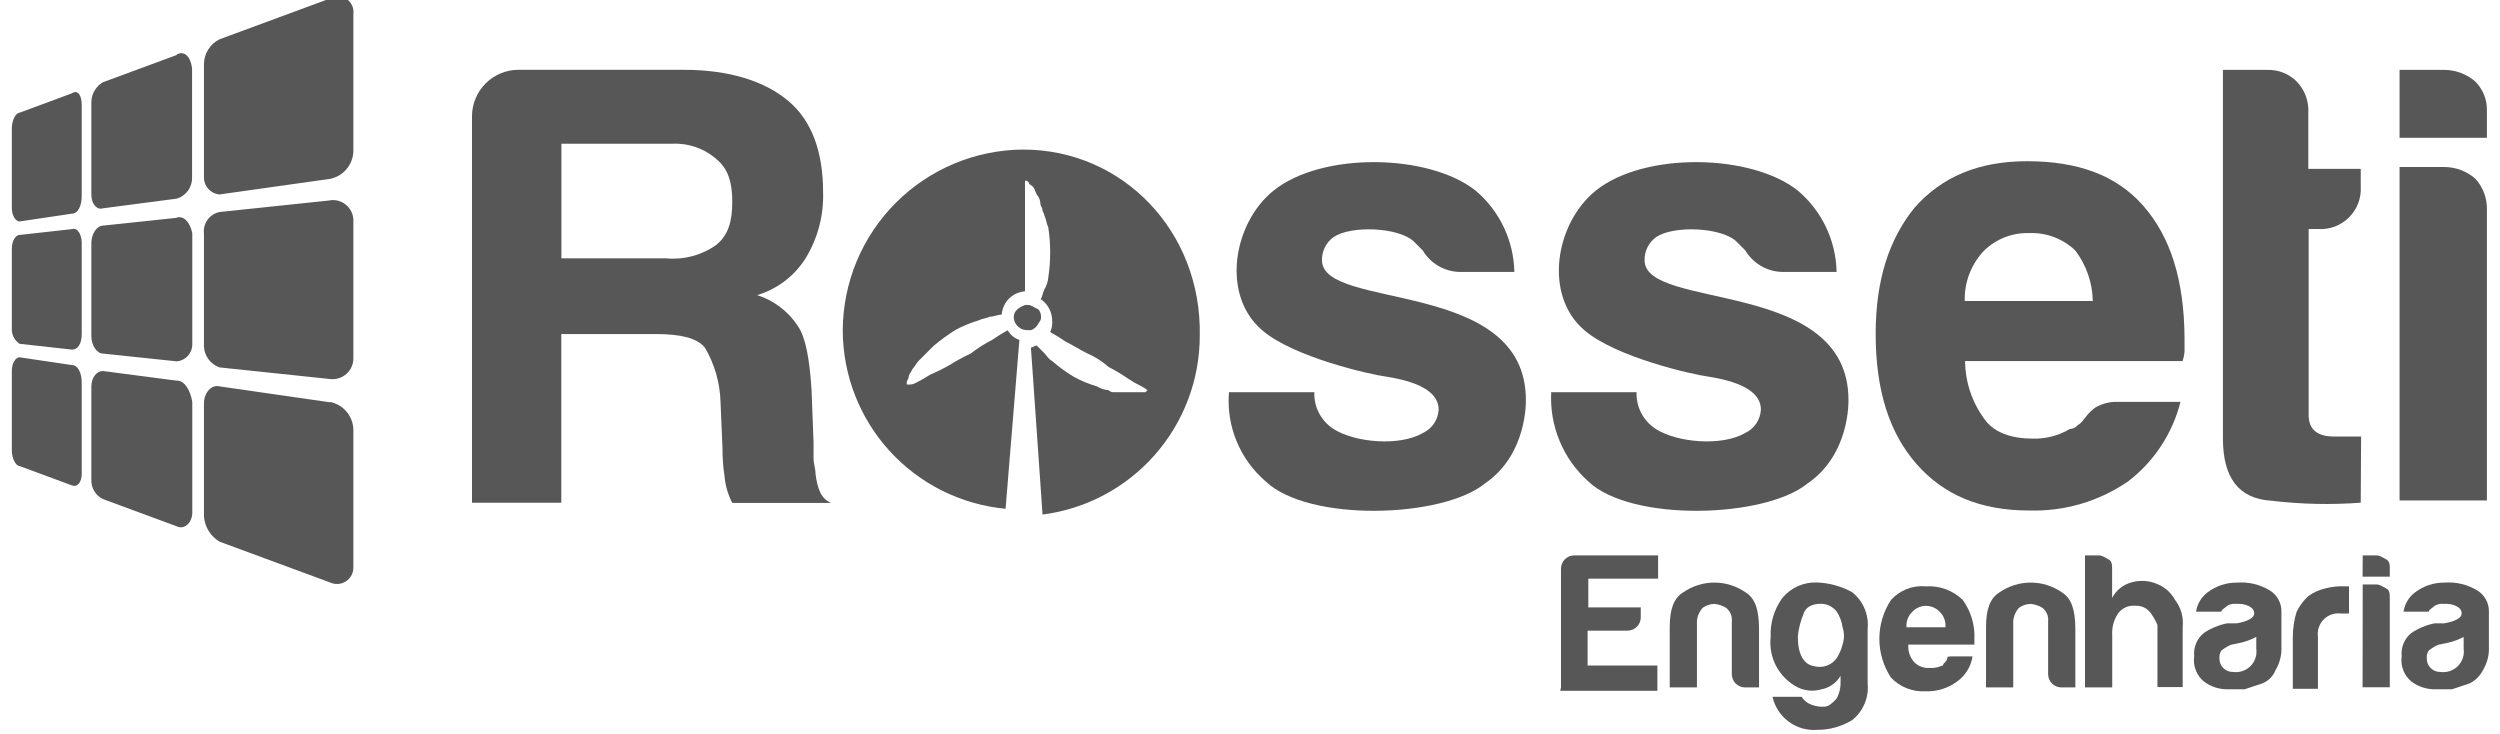 <svg width="109" height="32" viewBox="0 0 109 32" fill="none" xmlns="http://www.w3.org/2000/svg">
<g id="Rosseti-OdF7ifGHD_brandlogos.net 1" clip-path="url(#clip0_4978_33010)">
<path id="Vector" d="M3.563 16.678V20.659C3.563 20.999 3.395 21.253 3.142 21.166L0.855 20.32C0.688 20.32 0.515 19.98 0.515 19.64V16.171C0.515 15.831 0.683 15.578 0.855 15.578L3.142 15.918C3.395 15.918 3.563 16.257 3.563 16.678ZM3.142 9.989L0.855 10.243C0.688 10.243 0.515 10.496 0.515 10.836V14.31C0.507 14.443 0.534 14.576 0.593 14.696C0.653 14.815 0.743 14.916 0.855 14.99L3.142 15.243C3.395 15.243 3.563 14.99 3.563 14.564V10.583C3.563 10.253 3.395 9.908 3.137 9.989H3.142ZM3.142 4.066L0.855 4.913C0.688 4.913 0.515 5.253 0.515 5.592V9.061C0.515 9.401 0.683 9.655 0.855 9.655L3.142 9.315C3.395 9.315 3.563 8.975 3.563 8.554V4.573C3.563 4.167 3.395 3.894 3.137 4.066H3.142ZM7.705 16.597L4.49 16.176C4.237 16.176 3.983 16.43 3.983 16.856V20.913C3.975 21.088 4.019 21.262 4.109 21.413C4.199 21.564 4.332 21.684 4.49 21.76L7.705 22.947C8.045 23.114 8.384 22.779 8.384 22.353V17.53C8.303 17.018 8.05 16.592 7.71 16.592L7.705 16.597ZM7.705 2.398L4.49 3.584C4.341 3.671 4.216 3.794 4.127 3.942C4.038 4.09 3.989 4.258 3.983 4.431V8.488C3.983 8.909 4.237 9.168 4.49 9.082L7.705 8.661C7.906 8.601 8.081 8.475 8.202 8.304C8.324 8.133 8.384 7.927 8.374 7.717V2.976C8.303 2.458 8.05 2.205 7.71 2.372L7.705 2.398ZM7.705 9.497L4.49 9.837C4.237 9.837 3.983 10.177 3.983 10.598V14.655C3.983 15.076 4.237 15.416 4.49 15.416L7.705 15.755C7.894 15.739 8.069 15.651 8.195 15.509C8.321 15.368 8.389 15.184 8.384 14.995V10.172C8.303 9.746 8.05 9.396 7.71 9.482L7.705 9.497ZM14.393 17.541L9.571 16.846C9.231 16.759 8.892 17.099 8.892 17.606V22.515C8.908 22.74 8.978 22.957 9.097 23.149C9.215 23.34 9.378 23.501 9.571 23.616L14.393 25.396C14.504 25.447 14.627 25.469 14.749 25.46C14.871 25.45 14.989 25.409 15.091 25.341C15.193 25.273 15.275 25.179 15.331 25.07C15.386 24.961 15.412 24.839 15.407 24.716V18.712C15.395 18.43 15.289 18.16 15.106 17.945C14.923 17.73 14.674 17.583 14.398 17.525L14.393 17.541ZM14.393 8.737L9.571 9.244C9.362 9.287 9.176 9.406 9.051 9.579C8.925 9.751 8.868 9.965 8.892 10.177V15.086C8.896 15.292 8.964 15.492 9.086 15.659C9.207 15.825 9.376 15.951 9.571 16.019L14.393 16.526C14.523 16.542 14.655 16.529 14.779 16.488C14.904 16.448 15.018 16.381 15.114 16.293C15.211 16.204 15.287 16.096 15.337 15.975C15.388 15.854 15.412 15.724 15.407 15.593V9.568C15.4 9.445 15.368 9.325 15.313 9.215C15.258 9.105 15.18 9.008 15.085 8.929C14.991 8.851 14.881 8.793 14.762 8.758C14.644 8.724 14.52 8.715 14.398 8.732L14.393 8.737ZM14.393 -0.067L9.571 1.713C9.366 1.814 9.194 1.971 9.074 2.166C8.954 2.36 8.891 2.585 8.892 2.813V7.717C8.887 7.907 8.955 8.091 9.081 8.232C9.207 8.373 9.382 8.461 9.571 8.478L14.393 7.798C14.67 7.742 14.921 7.595 15.104 7.38C15.288 7.165 15.395 6.894 15.407 6.612V0.617C15.424 0.492 15.406 0.364 15.354 0.247C15.303 0.131 15.221 0.031 15.117 -0.041C15.012 -0.113 14.89 -0.156 14.763 -0.163C14.636 -0.17 14.51 -0.142 14.398 -0.082L14.393 -0.067Z" fill="#575757"/>
<path id="Vector_2" d="M104.621 3.047H106.568C107.066 3.048 107.546 3.228 107.922 3.554C108.088 3.72 108.219 3.918 108.306 4.136C108.393 4.354 108.435 4.587 108.429 4.822V6.009H104.621V3.047ZM104.621 7.281H106.568C107.066 7.283 107.546 7.463 107.922 7.789C108.261 8.157 108.443 8.642 108.429 9.143V21.821H104.621V7.281Z" fill="#575757"/>
<path id="Vector_3" d="M102.928 21.918C101.631 22.014 100.327 21.986 99.034 21.832C97.594 21.745 96.92 20.817 96.92 19.123V3.047H98.867C99.102 3.041 99.335 3.083 99.553 3.17C99.771 3.257 99.969 3.388 100.135 3.555C100.309 3.732 100.444 3.945 100.531 4.178C100.619 4.411 100.656 4.66 100.642 4.909V7.363H102.928V8.124C102.945 8.373 102.908 8.622 102.82 8.855C102.733 9.088 102.596 9.3 102.42 9.476C102.244 9.653 102.032 9.789 101.799 9.877C101.565 9.965 101.316 10.002 101.068 9.985H100.657V18.099C100.657 18.692 100.997 19.032 101.757 19.032H102.944L102.928 21.918Z" fill="#575757"/>
<path id="Vector_4" d="M93.451 8.977C92.265 7.623 90.571 7.029 88.381 7.029C86.267 7.029 84.659 7.709 83.473 9.058C82.373 10.412 81.779 12.192 81.779 14.56C81.779 17.015 82.373 18.876 83.559 20.23C84.746 21.584 86.353 22.258 88.467 22.258C90.004 22.305 91.515 21.861 92.782 20.991C93.914 20.126 94.721 18.903 95.069 17.522H92.361C92.006 17.505 91.653 17.593 91.347 17.775C91.186 17.893 91.044 18.035 90.926 18.196C90.84 18.282 90.759 18.45 90.587 18.536C90.546 18.587 90.494 18.629 90.436 18.658C90.377 18.687 90.312 18.703 90.247 18.703C89.761 18.992 89.204 19.138 88.64 19.124C87.707 19.124 86.946 18.871 86.525 18.277C85.982 17.543 85.685 16.655 85.678 15.742H95.16C95.206 15.606 95.235 15.464 95.246 15.321V14.727C95.226 12.192 94.633 10.331 93.451 8.977ZM85.663 13.125C85.651 12.72 85.719 12.317 85.865 11.939C86.01 11.561 86.23 11.216 86.51 10.924C86.767 10.673 87.072 10.477 87.406 10.346C87.741 10.216 88.098 10.153 88.457 10.163C88.829 10.146 89.201 10.204 89.549 10.335C89.898 10.466 90.216 10.666 90.485 10.924C90.965 11.559 91.231 12.329 91.246 13.125H85.663Z" fill="#575757"/>
<path id="Vector_5" d="M35.557 20.661C35.557 20.407 35.471 20.24 35.471 19.981V19.302L35.385 17.015C35.298 15.66 35.131 14.727 34.791 14.22C34.371 13.578 33.743 13.1 33.012 12.866C33.888 12.605 34.64 12.033 35.126 11.258C35.654 10.393 35.919 9.392 35.887 8.378C35.887 6.598 35.38 5.244 34.366 4.397C33.352 3.55 31.83 3.043 29.802 3.043H22.607C22.069 3.043 21.553 3.257 21.173 3.637C20.793 4.018 20.579 4.534 20.579 5.072V21.918H24.473V14.565H28.621C29.635 14.565 30.401 14.732 30.735 15.158C31.158 15.878 31.392 16.692 31.415 17.527L31.501 19.555C31.498 19.952 31.527 20.349 31.587 20.742C31.621 21.156 31.736 21.559 31.927 21.929H36.242C35.811 21.761 35.643 21.335 35.557 20.661ZM31.242 10.67C30.604 11.127 29.823 11.338 29.042 11.264H24.478V6.268H29.3C30.013 6.229 30.713 6.473 31.247 6.948C31.754 7.369 31.927 7.962 31.927 8.809C31.927 9.656 31.749 10.254 31.237 10.67H31.242Z" fill="#575757"/>
<path id="Vector_6" d="M44.613 6.521C42.53 6.532 40.534 7.365 39.061 8.839C37.587 10.312 36.755 12.308 36.744 14.392C36.745 16.342 37.473 18.221 38.786 19.662C40.099 21.102 41.902 22.001 43.843 22.182L44.446 14.818C44.228 14.75 44.046 14.599 43.939 14.397C43.706 14.526 43.479 14.666 43.26 14.818C42.93 14.985 42.618 15.184 42.327 15.412C42.006 15.562 41.695 15.732 41.394 15.919C41.12 16.076 40.837 16.216 40.547 16.34C40.357 16.467 40.159 16.58 39.954 16.679C39.876 16.725 39.79 16.755 39.7 16.765H39.533V16.679C39.533 16.593 39.619 16.512 39.619 16.426C39.619 16.34 39.705 16.258 39.786 16.086C39.873 16 39.954 15.832 40.04 15.746L40.207 15.579L40.374 15.412L40.714 15.072C41.01 14.825 41.322 14.598 41.647 14.392C41.969 14.216 42.309 14.075 42.661 13.971C42.829 13.885 43.001 13.885 43.168 13.804C43.336 13.804 43.508 13.718 43.675 13.718C43.693 13.454 43.806 13.207 43.992 13.02C44.179 12.834 44.426 12.721 44.69 12.703V7.881H44.776L44.862 7.967C44.862 8.053 44.948 8.053 45.029 8.134C45.11 8.215 45.115 8.302 45.197 8.474C45.301 8.59 45.36 8.739 45.364 8.895C45.364 8.981 45.45 9.062 45.45 9.148C45.45 9.235 45.536 9.316 45.536 9.402C45.622 9.569 45.622 9.742 45.704 9.909C45.816 10.638 45.816 11.381 45.704 12.11C45.687 12.29 45.629 12.463 45.536 12.617C45.45 12.785 45.45 12.957 45.369 13.038C45.522 13.141 45.649 13.28 45.737 13.442C45.825 13.605 45.873 13.786 45.876 13.971C45.889 14.145 45.859 14.319 45.79 14.478C46.023 14.607 46.25 14.748 46.469 14.899C46.809 15.067 47.062 15.239 47.402 15.406C47.743 15.553 48.058 15.754 48.335 16C48.628 16.15 48.911 16.319 49.182 16.507C49.371 16.634 49.57 16.747 49.775 16.847C49.867 16.89 49.953 16.946 50.029 17.014L49.943 17.1H48.589C48.543 17.106 48.496 17.101 48.452 17.086C48.408 17.071 48.368 17.047 48.335 17.014C48.156 16.997 47.982 16.94 47.828 16.847C47.476 16.743 47.136 16.602 46.814 16.426C46.483 16.227 46.171 16 45.881 15.746C45.714 15.66 45.627 15.493 45.541 15.406L45.202 15.067C45.115 15.067 45.034 15.153 44.948 15.153L45.455 22.435C47.349 22.191 49.089 21.266 50.35 19.833C51.612 18.399 52.309 16.555 52.31 14.646C52.402 10.076 48.938 6.521 44.613 6.521Z" fill="#575757"/>
<path id="Vector_7" d="M45.389 13.802C45.394 13.848 45.389 13.895 45.374 13.939C45.359 13.982 45.335 14.023 45.302 14.056C45.236 14.208 45.115 14.329 44.963 14.395H44.795C44.652 14.398 44.512 14.348 44.403 14.254C44.293 14.161 44.222 14.031 44.202 13.888V13.802C44.202 13.549 44.456 13.381 44.709 13.295H44.795C44.963 13.295 45.049 13.381 45.216 13.462C45.287 13.462 45.389 13.63 45.389 13.802Z" fill="#575757"/>
<path id="Vector_8" d="M53.583 17.1H57.305C57.293 17.419 57.364 17.735 57.513 18.017C57.662 18.299 57.882 18.538 58.151 18.708C59.084 19.301 61.031 19.469 62.045 18.875C62.24 18.783 62.405 18.64 62.525 18.462C62.644 18.283 62.714 18.076 62.725 17.861C62.725 17.181 62.045 16.674 60.438 16.421C59.759 16.334 56.382 15.574 55.023 14.392C53.243 12.871 53.755 9.737 55.53 8.307C57.644 6.613 62.299 6.699 64.332 8.307C64.851 8.744 65.27 9.287 65.562 9.899C65.854 10.511 66.012 11.178 66.026 11.857H63.643C63.318 11.85 62.999 11.761 62.718 11.598C62.437 11.435 62.202 11.203 62.035 10.923L61.614 10.502C60.935 9.909 58.907 9.823 58.146 10.335C57.985 10.45 57.855 10.602 57.766 10.779C57.678 10.956 57.634 11.152 57.639 11.349C57.639 13.55 66.528 12.11 66.528 17.435C66.528 17.435 66.614 19.803 64.748 21.076C62.887 22.598 57.046 22.77 55.185 20.99C54.629 20.515 54.194 19.914 53.916 19.238C53.637 18.562 53.523 17.829 53.583 17.1Z" fill="#575757"/>
<path id="Vector_9" d="M67.633 17.1H71.355C71.343 17.419 71.414 17.735 71.563 18.017C71.712 18.299 71.932 18.538 72.201 18.708C73.134 19.301 75.081 19.469 76.095 18.875C76.29 18.783 76.455 18.64 76.575 18.462C76.694 18.283 76.763 18.076 76.775 17.861C76.775 17.181 76.095 16.674 74.488 16.421C73.808 16.334 70.432 15.574 69.073 14.392C67.293 12.871 67.805 9.737 69.58 8.307C71.694 6.613 76.349 6.699 78.382 8.307C78.901 8.744 79.32 9.287 79.612 9.899C79.904 10.511 80.062 11.178 80.076 11.857H77.708C77.383 11.85 77.065 11.761 76.783 11.598C76.502 11.435 76.267 11.203 76.1 10.923L75.68 10.502C75 9.909 72.972 9.823 72.211 10.335C72.05 10.45 71.92 10.602 71.831 10.779C71.743 10.956 71.699 11.152 71.704 11.349C71.704 13.55 80.593 12.11 80.593 17.435C80.593 17.435 80.679 19.803 78.813 21.076C76.952 22.598 71.111 22.77 69.25 20.99C68.707 20.504 68.279 19.902 68 19.229C67.72 18.556 67.594 17.828 67.633 17.1Z" fill="#575757"/>
<path id="Vector_10" d="M68.059 29.971V24.808C68.057 24.73 68.071 24.652 68.1 24.579C68.129 24.506 68.172 24.44 68.228 24.384C68.283 24.329 68.35 24.285 68.422 24.256C68.495 24.227 68.573 24.213 68.652 24.215H72.293V25.229H69.25V26.482H71.537V26.903C71.539 26.981 71.525 27.059 71.496 27.132C71.467 27.205 71.424 27.271 71.368 27.327C71.312 27.383 71.246 27.426 71.173 27.455C71.1 27.484 71.022 27.498 70.944 27.496H69.22V29.018H72.262V30.118H68.028L68.059 29.971Z" fill="#575757"/>
<path id="Vector_11" d="M76.694 29.972H76.101C76.022 29.974 75.944 29.96 75.871 29.931C75.798 29.902 75.732 29.858 75.677 29.803C75.621 29.747 75.577 29.681 75.548 29.608C75.519 29.535 75.505 29.457 75.507 29.378V27.091C75.519 26.979 75.503 26.865 75.458 26.761C75.414 26.657 75.344 26.567 75.254 26.498C75.1 26.405 74.926 26.348 74.747 26.331C74.565 26.334 74.388 26.393 74.24 26.498C74.09 26.661 74.001 26.87 73.986 27.091V29.972H72.8V27.345C72.8 26.584 72.967 26.077 73.393 25.823C73.791 25.548 74.263 25.4 74.747 25.4C75.231 25.4 75.703 25.548 76.101 25.823C76.522 26.077 76.694 26.584 76.694 27.431V29.972Z" fill="#575757"/>
<path id="Vector_12" d="M80.248 29.717V29.463C80.159 29.618 80.037 29.752 79.89 29.854C79.744 29.957 79.577 30.026 79.401 30.057C79.064 30.155 78.703 30.124 78.387 29.971C77.988 29.769 77.661 29.45 77.449 29.056C77.237 28.663 77.15 28.214 77.201 27.77C77.174 27.164 77.352 26.567 77.707 26.076C77.891 25.852 78.124 25.674 78.388 25.556C78.652 25.438 78.94 25.384 79.229 25.396C79.761 25.417 80.282 25.561 80.75 25.817C80.989 26.007 81.177 26.253 81.295 26.534C81.414 26.815 81.46 27.121 81.429 27.425V29.793C81.46 30.097 81.414 30.403 81.295 30.684C81.177 30.965 80.989 31.212 80.75 31.401C80.291 31.678 79.765 31.824 79.229 31.822C78.785 31.856 78.344 31.729 77.987 31.464C77.629 31.2 77.379 30.815 77.282 30.381H78.549C78.649 30.538 78.796 30.657 78.97 30.721C79.158 30.797 79.362 30.827 79.563 30.808C79.731 30.808 79.903 30.64 80.07 30.468C80.197 30.238 80.258 29.979 80.248 29.717ZM78.387 27.77C78.387 28.53 78.64 28.956 79.066 29.038C79.25 29.093 79.446 29.09 79.628 29.03C79.809 28.969 79.968 28.853 80.08 28.698C80.196 28.515 80.282 28.314 80.334 28.104C80.418 27.858 80.418 27.59 80.334 27.344C80.302 27.101 80.215 26.869 80.08 26.664C80 26.56 79.897 26.476 79.779 26.417C79.662 26.358 79.532 26.326 79.401 26.324C78.98 26.324 78.722 26.492 78.641 26.745C78.504 27.072 78.416 27.417 78.382 27.77H78.387Z" fill="#575757"/>
<path id="Vector_13" d="M85.156 28.618H86.003C85.969 28.838 85.892 29.048 85.775 29.237C85.658 29.426 85.505 29.59 85.323 29.718C84.932 30.007 84.455 30.156 83.969 30.139C83.688 30.158 83.406 30.115 83.143 30.012C82.88 29.91 82.643 29.75 82.448 29.546C82.117 29.043 81.94 28.454 81.94 27.852C81.94 27.25 82.117 26.661 82.448 26.158C82.638 25.947 82.874 25.783 83.138 25.68C83.402 25.577 83.687 25.538 83.969 25.565C84.264 25.546 84.559 25.589 84.836 25.691C85.113 25.793 85.365 25.953 85.577 26.158C85.932 26.65 86.111 27.247 86.084 27.852V28.106H83.204C83.192 28.243 83.209 28.381 83.252 28.512C83.296 28.643 83.366 28.764 83.457 28.866C83.544 28.957 83.65 29.027 83.768 29.071C83.886 29.115 84.012 29.132 84.137 29.12C84.31 29.133 84.484 29.103 84.644 29.034C84.655 29.035 84.667 29.033 84.678 29.029C84.688 29.025 84.698 29.018 84.706 29.01C84.715 29.002 84.721 28.992 84.725 28.981C84.729 28.971 84.731 28.959 84.73 28.948L84.816 28.861C84.862 28.817 84.893 28.758 84.902 28.694C84.902 28.618 84.984 28.618 85.156 28.618ZM83.128 27.35H84.821C84.833 27.225 84.816 27.099 84.772 26.981C84.728 26.863 84.659 26.757 84.568 26.671C84.491 26.59 84.4 26.526 84.297 26.482C84.195 26.438 84.085 26.415 83.974 26.415C83.863 26.415 83.754 26.438 83.651 26.482C83.549 26.526 83.457 26.59 83.381 26.671C83.29 26.756 83.22 26.861 83.175 26.978C83.13 27.095 83.112 27.22 83.123 27.345L83.128 27.35Z" fill="#575757"/>
<path id="Vector_14" d="M90.485 29.972H89.892C89.813 29.974 89.735 29.96 89.662 29.931C89.589 29.902 89.523 29.858 89.468 29.803C89.412 29.747 89.368 29.681 89.339 29.608C89.31 29.535 89.296 29.457 89.298 29.378V27.091C89.311 26.979 89.294 26.865 89.249 26.761C89.205 26.657 89.134 26.567 89.045 26.498C88.891 26.405 88.717 26.348 88.538 26.331C88.356 26.334 88.179 26.393 88.031 26.498C87.881 26.661 87.791 26.87 87.777 27.091V29.972H86.591V27.345C86.591 26.584 86.758 26.077 87.184 25.823C87.582 25.548 88.054 25.4 88.538 25.4C89.022 25.4 89.494 25.548 89.892 25.823C90.312 26.077 90.485 26.584 90.485 27.431V29.972Z" fill="#575757"/>
<path id="Vector_15" d="M93.786 26.75C93.712 26.64 93.61 26.551 93.491 26.491C93.372 26.431 93.24 26.404 93.107 26.411C92.961 26.395 92.814 26.418 92.681 26.478C92.547 26.537 92.432 26.632 92.346 26.75C92.162 27.026 92.073 27.353 92.093 27.684V29.971H90.906V24.215H91.499C91.667 24.215 91.753 24.301 91.92 24.382C92.088 24.463 92.088 24.636 92.088 24.803V26.071C92.174 25.905 92.293 25.759 92.439 25.642C92.585 25.525 92.754 25.439 92.934 25.391C93.308 25.283 93.709 25.31 94.065 25.467C94.389 25.6 94.658 25.84 94.826 26.147C95.088 26.484 95.21 26.909 95.165 27.334V29.956H94.065V27.247C93.989 27.073 93.896 26.906 93.786 26.75Z" fill="#575757"/>
<path id="Vector_16" d="M98.628 29.799L97.868 30.052H97.188C96.793 30.071 96.404 29.951 96.088 29.713C95.929 29.58 95.808 29.41 95.734 29.217C95.66 29.025 95.637 28.816 95.667 28.612C95.647 28.421 95.676 28.229 95.749 28.052C95.823 27.875 95.939 27.719 96.088 27.598C96.395 27.393 96.74 27.25 97.102 27.177H97.523C98.03 27.091 98.283 26.923 98.283 26.756C98.283 26.589 98.197 26.503 98.03 26.416C97.87 26.347 97.696 26.317 97.523 26.33C97.377 26.309 97.228 26.339 97.102 26.416C97.016 26.503 96.848 26.584 96.848 26.67H95.748C95.773 26.502 95.83 26.341 95.917 26.196C96.004 26.051 96.119 25.924 96.255 25.823C96.62 25.547 97.065 25.399 97.523 25.402C98.026 25.362 98.53 25.481 98.963 25.742C99.122 25.839 99.252 25.976 99.341 26.14C99.43 26.304 99.475 26.488 99.47 26.675V28.196C99.487 28.552 99.399 28.905 99.216 29.211C99.165 29.345 99.087 29.466 98.985 29.568C98.884 29.669 98.762 29.748 98.628 29.799ZM98.374 27.77C98.16 27.883 97.931 27.968 97.695 28.024L97.274 28.11C97.123 28.175 96.982 28.261 96.853 28.364C96.785 28.463 96.755 28.584 96.767 28.703C96.765 28.782 96.779 28.86 96.808 28.933C96.837 29.006 96.881 29.072 96.936 29.128C96.992 29.183 97.058 29.227 97.131 29.256C97.204 29.285 97.282 29.299 97.36 29.297C97.498 29.316 97.638 29.303 97.77 29.259C97.902 29.215 98.022 29.141 98.121 29.043C98.219 28.944 98.293 28.825 98.337 28.692C98.381 28.561 98.394 28.42 98.374 28.282V27.77Z" fill="#575757"/>
<path id="Vector_17" d="M99.967 29.971V27.77C99.968 27.397 100.024 27.026 100.134 26.669C100.26 26.414 100.432 26.183 100.641 25.99C100.869 25.826 101.128 25.711 101.402 25.65C101.678 25.579 101.964 25.55 102.249 25.564H102.416V26.75H102.076C101.939 26.731 101.798 26.744 101.666 26.788C101.534 26.832 101.415 26.906 101.316 27.005C101.218 27.103 101.144 27.223 101.1 27.355C101.056 27.487 101.043 27.627 101.062 27.765V30.032H99.962L99.967 29.971Z" fill="#575757"/>
<path id="Vector_18" d="M103.014 24.215H103.607C103.774 24.215 103.861 24.301 104.028 24.382C104.195 24.463 104.195 24.636 104.195 24.803V25.143H103.009L103.014 24.215ZM103.014 25.483H103.607C103.774 25.483 103.861 25.569 104.028 25.65C104.195 25.731 104.195 25.904 104.195 26.071V29.966H103.009L103.014 25.483Z" fill="#575757"/>
<path id="Vector_19" d="M107.669 29.799L106.908 30.052H106.234C105.839 30.071 105.45 29.951 105.134 29.713C104.975 29.58 104.853 29.41 104.78 29.217C104.706 29.025 104.683 28.816 104.713 28.612C104.693 28.421 104.722 28.229 104.795 28.052C104.869 27.875 104.985 27.719 105.134 27.598C105.441 27.393 105.785 27.25 106.148 27.177H106.569C107.076 27.091 107.329 26.923 107.329 26.756C107.329 26.589 107.243 26.503 107.076 26.416C106.916 26.347 106.742 26.317 106.569 26.33C106.423 26.309 106.274 26.339 106.148 26.416C106.062 26.503 105.894 26.584 105.894 26.67H104.794C104.819 26.502 104.876 26.341 104.963 26.196C105.05 26.051 105.165 25.924 105.301 25.823C105.666 25.547 106.111 25.399 106.569 25.402C107.072 25.362 107.576 25.481 108.009 25.742C108.168 25.839 108.298 25.976 108.387 26.14C108.476 26.304 108.521 26.488 108.516 26.675V28.196C108.533 28.552 108.445 28.905 108.262 29.211C108.134 29.466 107.926 29.673 107.669 29.799ZM107.415 27.77C107.201 27.883 106.972 27.968 106.736 28.024L106.315 28.11C106.164 28.175 106.023 28.261 105.894 28.364C105.826 28.463 105.795 28.584 105.808 28.703C105.806 28.782 105.82 28.86 105.849 28.933C105.878 29.006 105.922 29.072 105.977 29.128C106.033 29.183 106.099 29.227 106.172 29.256C106.245 29.285 106.323 29.299 106.401 29.297C106.539 29.316 106.679 29.303 106.811 29.259C106.943 29.215 107.063 29.141 107.161 29.043C107.26 28.944 107.334 28.825 107.378 28.692C107.422 28.561 107.435 28.42 107.415 28.282V27.77Z" fill="#575757"/>
</g>
<defs>
<clipPath id="clip0_4978_33010">
<rect width="108" height="32" fill="white" transform="translate(0.516 -0.168)"/>
</clipPath>
</defs>
</svg>
